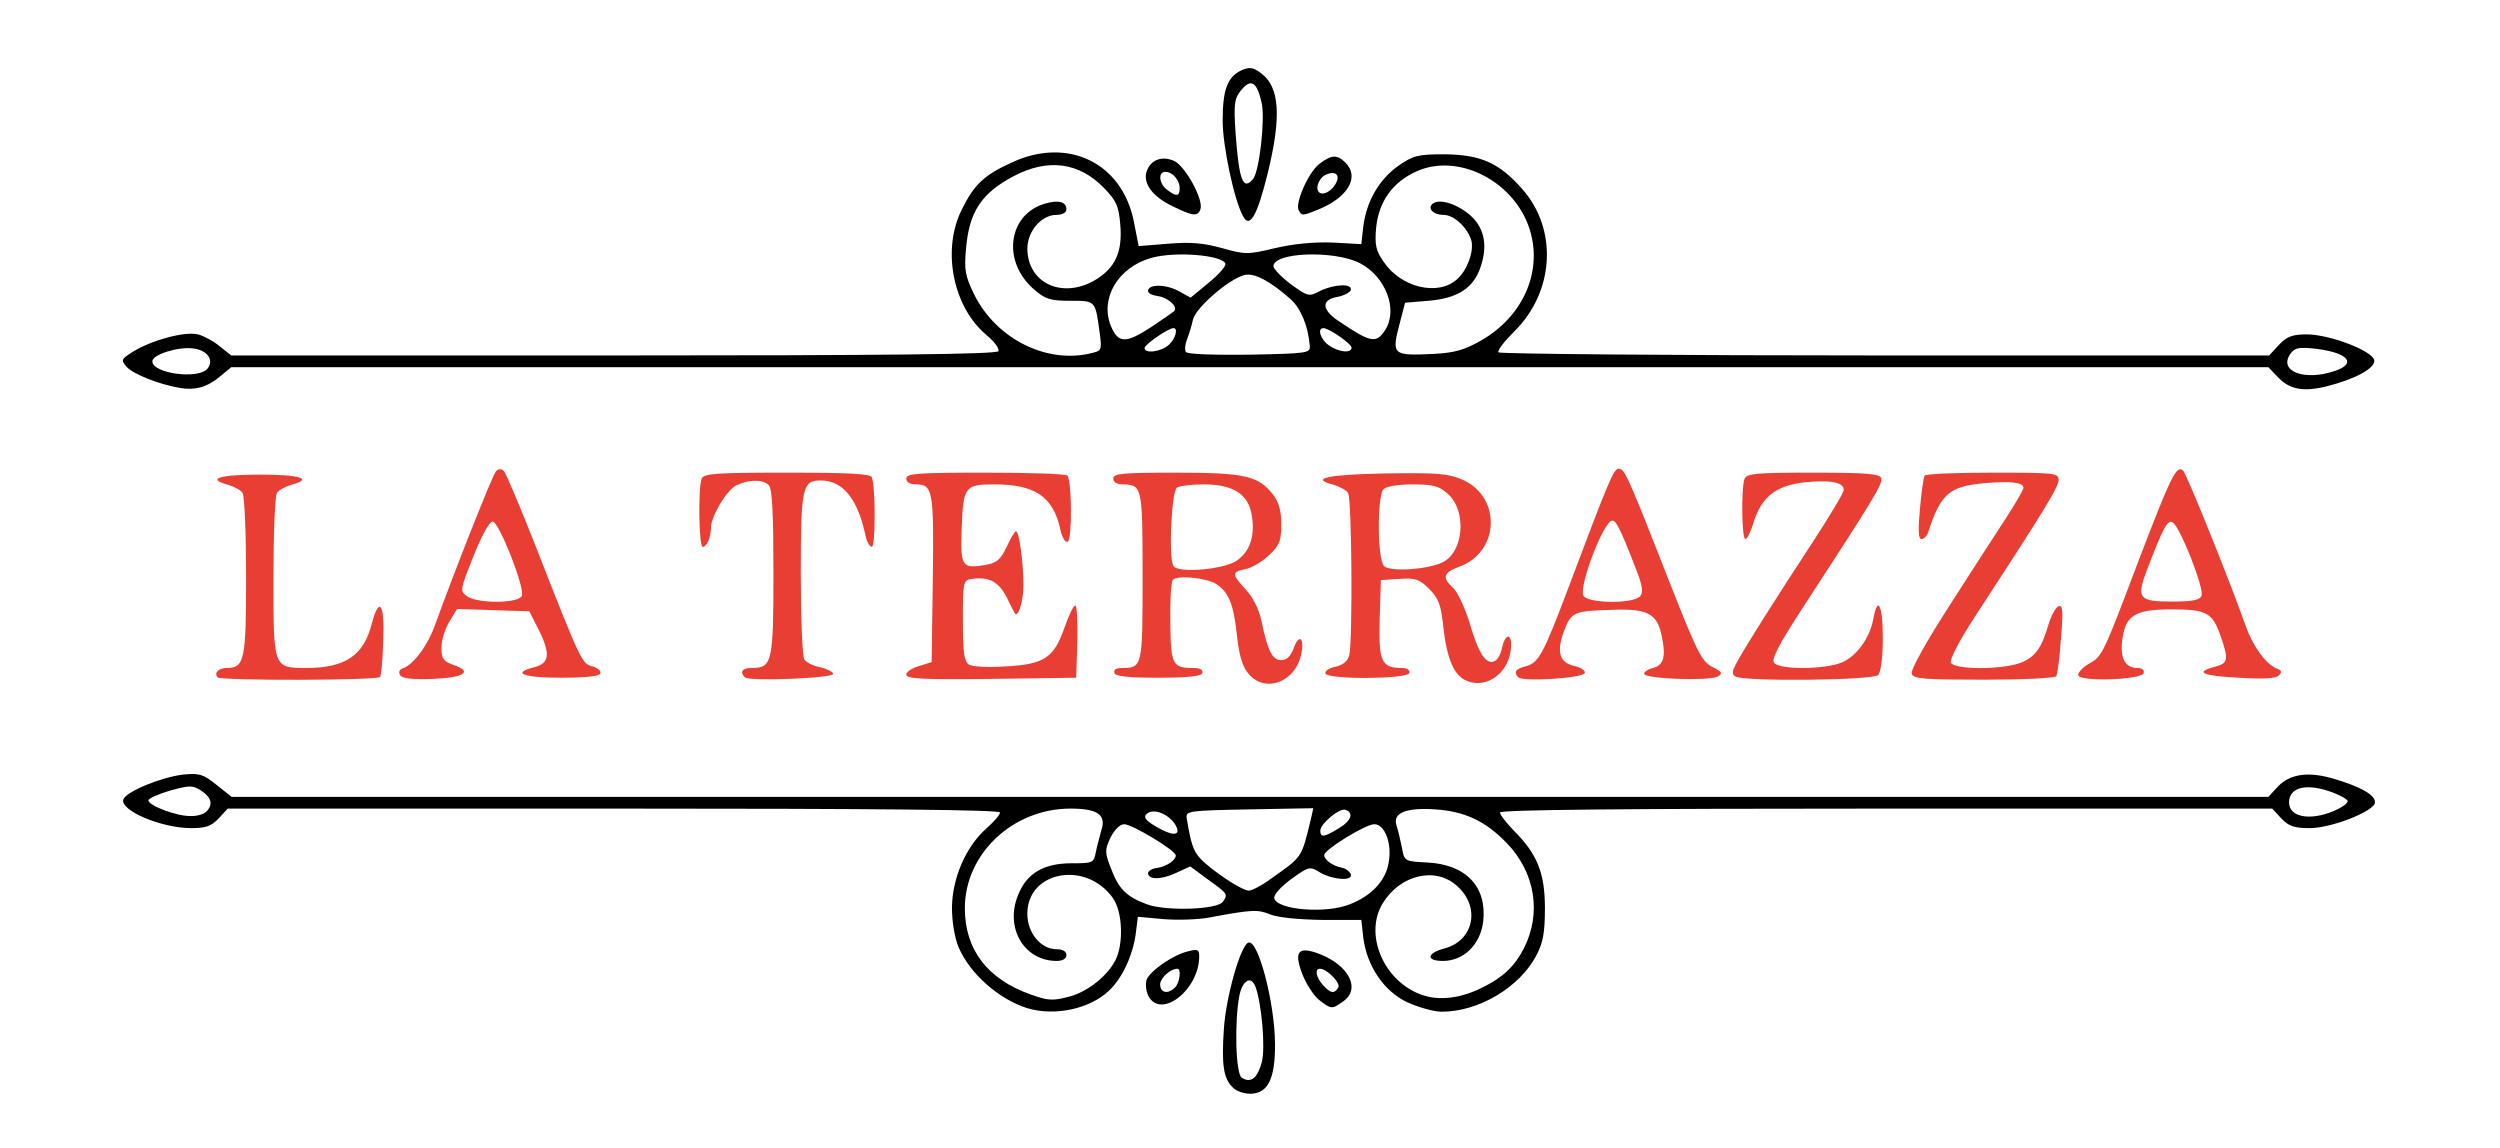 <svg xmlns="http://www.w3.org/2000/svg" width="640px" height="294px" viewBox="0 0 640 294" preserveAspectRatio="xMidYMid meet"><g fill="#000000"><path d="M315.6 278.4 c-2.4 -2.3 -2.9 -5.8 -2.3 -14.8 0.5 -8.3 4.3 -21.7 6.3 -22.3 2.5 -0.8 6.7 15.3 6.8 25.7 0.1 9.2 -1.8 13 -6.4 13 -1.5 0 -3.6 -0.7 -4.4 -1.6z m7.4 -6.4 c1 -3.6 0 -15.1 -1.6 -19.4 -1.1 -2.9 -3.3 -1.7 -4.1 2.2 -1.3 6.6 -1 20.2 0.6 21.1 2.3 1.5 4 0.1 5.1 -3.9z"></path><path d="M263 258.1 c-7.3 -2.3 -14.7 -8.8 -17.6 -15.6 -1 -2.4 -1.7 -6.5 -1.7 -10.2 0.1 -7.6 3.6 -15.6 8.8 -20.2 1.9 -1.7 3.5 -3.5 3.5 -4.1 0 -0.7 -31.7 -1 -98.8 -1 l-98.9 0 -2.3 2.5 c-1.9 2 -3.3 2.5 -7 2.5 -7.8 0 -18.5 -4.6 -17.4 -7.4 0.8 -2 9.6 -5.6 15.2 -6.3 4.2 -0.4 5.1 -0.2 8.6 2.6 l3.9 3.1 260.7 0 260.7 0 2.3 -2.5 c3.3 -3.5 8.1 -4.1 14.9 -2 6.6 2 10.1 4 10.1 5.9 0 2.2 -11.1 6.6 -16.7 6.6 -4 0 -5.4 -0.5 -7.3 -2.5 l-2.3 -2.5 -98.9 0 c-67.3 0 -98.8 0.3 -98.8 1 0 0.6 1.6 2.6 3.5 4.6 6 6 8 10.8 8 19.9 0 6.3 -0.5 8.9 -2.2 12.1 -4.3 8.2 -14.8 14.4 -24.2 14.4 -2 0 -5.9 -1.1 -8.8 -2.4 -6 -2.8 -10.4 -9.3 -11.3 -16.6 l-0.5 -4.5 -10 0 c-6.1 -0.1 -11.3 -0.6 -13.3 -1.4 -3.2 -1.3 -4.5 -1.3 -15.7 0.8 -2.7 0.5 -8 0.7 -11.6 0.4 l-6.6 -0.6 -0.6 4.7 c-0.8 5.4 -3.5 11.2 -6.9 14.3 -4.9 4.6 -13.8 6.5 -20.8 4.4z m11.2 -3.1 c4.4 -1.3 9.3 -5.2 11.3 -9.1 2.2 -4.2 1.9 -12.5 -0.6 -16 -6.9 -9.7 -21.9 -6.9 -21.9 4 0 4.9 3.4 9.1 7.5 9.1 1.6 0 2.5 0.6 2.5 1.5 0 0.9 -0.9 1.5 -2.5 1.5 -8.3 0 -13.3 -8.4 -9.9 -16.8 2.2 -5.6 6.5 -8.2 13.7 -8.2 5.4 0 5.7 -0.1 6.2 -2.7 0.3 -1.6 1 -4 1.4 -5.6 1.4 -4.1 -0.8 -5.7 -7.9 -5.7 -14.7 0 -27 11.6 -27 25.5 0 10.6 5.8 18.2 16.9 22.1 4.5 1.6 5.6 1.7 10.3 0.4z m105.3 -2.2 c5.3 -2.6 8.3 -5.5 10.6 -10 4.6 -9 2.9 -19.5 -4.4 -27 -5.4 -5.6 -10.7 -8.1 -18.3 -8.6 -7.5 -0.5 -10.9 0.9 -9.9 4.1 0.4 1.2 1 3.8 1.4 5.7 0.6 3.5 0.7 3.5 6.5 3.8 9.9 0.5 15.3 6.2 14.3 15.1 -0.7 5.9 -5 10.1 -10.3 10.1 -4.4 0 -4.2 -2 0.4 -3.2 7.5 -2 9.3 -10.6 3.2 -16 -5.5 -5 -14.5 -2.9 -19 4.4 -5.2 8.5 0.9 21.3 11.4 23.9 4.1 1 9.2 0.2 14.1 -2.3z m-66.4 -22 c1.3 -1.9 1.2 -2 -3.8 -5.6 l-4.6 -3.4 -3.7 1.7 c-3.9 1.8 -7.1 1.7 -7.1 0 0 -0.5 1.1 -1.2 2.3 -1.3 2.5 -0.4 4.8 -2 4.8 -3.2 0 -1.3 -11.2 -8 -13.2 -8 -1.1 0 -2.5 1.4 -3.5 3.4 -1.5 3.2 -1.5 3.8 0.1 7.9 2 5.3 3.9 7.2 9.2 9.2 4.8 1.8 18.2 1.4 19.5 -0.7z m32.7 0.6 c5.5 -2.2 9 -6.1 9.7 -10.6 0.9 -4.9 -1 -9.8 -3.7 -9.8 -2.2 0 -12.8 6.5 -12.8 7.9 0 1.2 2.2 2.8 4.4 3.2 1.1 0.2 2.1 1 2.4 1.7 0.6 1.8 -4.4 1.5 -7.8 -0.4 -2.7 -1.7 -2.9 -1.6 -7.4 1.6 -2.7 2 -4.5 4 -4.4 4.9 0.6 3.1 13.6 4.1 19.6 1.5z m-20.5 -6.4 c8.3 -5.9 7.8 -5.1 10.4 -15.8 l0.5 -2.3 -16.3 0.3 c-15.8 0.3 -16.4 0.4 -16.1 2.3 1.1 6.5 1.6 8.2 3.5 10.3 2.8 3 10.6 8.2 12.4 8.2 0.8 0 3.3 -1.3 5.6 -3z m-24.5 -14 c-1.6 -2.5 -5.1 -4 -6.9 -2.9 -1.6 1 -0.7 2.1 3.5 4.3 3.5 1.8 5 1.2 3.4 -1.4z m42 1 c3.2 -1.9 3.8 -4 1.6 -4.7 -1.5 -0.5 -6.4 3.6 -6.4 5.3 0 1.9 0.9 1.8 4.8 -0.6z m-290 -4.2 c1.8 -1.8 1.4 -3.6 -1.3 -5.4 -2.2 -1.4 -2.9 -1.4 -8 0 -3 0.9 -5.5 2 -5.5 2.5 0 1.3 7 4 10.6 4 1.6 0.1 3.5 -0.4 4.2 -1.1z m544.7 -0.2 c1.9 -0.8 3.5 -1.9 3.5 -2.5 0 -0.5 -2.2 -1.7 -4.9 -2.6 -6 -2 -10.1 -0.8 -10.1 2.9 0 3.8 5.3 4.8 11.5 2.2z"></path><path d="M337.7 256 c-1.4 -1.1 -3.3 -4.1 -4.3 -6.6 -2.2 -5.8 -1.1 -7.2 4.1 -5.3 7.8 2.9 11 9.1 6.3 12.3 -2.8 2 -3 2 -6.1 -0.4z m4.9 -3.2 c0.7 -1.1 -2.9 -4.8 -4.7 -4.8 -1.4 0 -1 2.2 0.8 4.2 1.9 2.1 2.9 2.3 3.9 0.6z"></path><path d="M294 255 c-0.6 -1.2 -0.8 -3 -0.5 -4.1 0.8 -2.3 6.8 -6.5 10.8 -7.4 2.3 -0.6 2.7 -0.4 2.7 1.3 0 8.6 -9.8 16.2 -13 10.2z m6.8 -2.2 c1.2 -1.2 1.7 -4.8 0.6 -4.8 -1.8 0 -4.4 2.4 -4.4 4 0 2.2 2 2.6 3.8 0.8z"></path><path d="M46 99.3 c-5.3 -0.9 -11.8 -3.5 -13.5 -5.3 -1.6 -1.8 -1.6 -2 1.6 -4 4.9 -3 13.2 -5.2 16.6 -4.4 1.5 0.4 4.1 1.8 5.6 3.1 l2.9 2.3 97.8 0 c69.7 0 98.1 -0.3 98.6 -1.1 0.3 -0.6 -1 -2.4 -2.9 -4 -8.8 -7.2 -11.7 -22.1 -6.4 -32.4 3.1 -6.3 5.7 -8.7 12.7 -11.9 14.4 -6.7 28.4 0.1 31.3 15.3 l1.2 6.1 7.5 -0.6 c5.7 -0.5 9 -0.2 13.8 1.1 6 1.7 6.6 1.7 13.7 0 4.7 -1.1 10.1 -1.6 14.7 -1.4 l7.3 0.4 0.5 -4.5 c0.8 -6.4 4 -12 8.9 -15.5 3.9 -2.7 5 -3 11.9 -3 9.3 0.1 14 2.2 19.9 8.9 9.2 10.4 8.2 26.4 -2.1 36.5 -2.5 2.5 -4.3 4.8 -4 5.3 0.3 0.4 44.8 0.8 98.9 0.8 l98.4 0 2.5 -2.7 c2.1 -2.2 3.4 -2.7 7.3 -2.7 5.9 0.1 16.6 4.2 17.1 6.6 0.4 2 -4.9 4.9 -12.2 6.7 -6 1.5 -9.6 0.8 -12.6 -2.5 l-2.3 -2.4 -260.8 0 -260.7 0 -2.9 2.4 c-3.2 2.7 -6.4 3.6 -10.3 2.9z m7.1 -4.9 c1.8 -2.2 0 -4.8 -3.7 -5.2 -3.9 -0.5 -10.4 1.6 -10.4 3.3 0 3.1 11.7 4.7 14.1 1.9z m544.8 0.5 c5.5 -1.9 3.1 -4.6 -4.9 -5.6 -4.4 -0.5 -5.5 -0.3 -6.6 1.2 -3.3 4.5 3.5 7.2 11.5 4.4z m-318.1 -4.6 c2.2 -0.5 2.3 -0.9 1.7 -5.2 -1.1 -8.2 -1 -8.1 -7.5 -8.1 -5.2 0 -6.4 -0.4 -9.4 -3 -8.2 -7.2 -6.5 -19.2 3 -21.9 3.5 -1 5.4 -0.4 5.4 1.5 0 0.8 -1 1.4 -2.5 1.4 -3.9 0 -7.5 4.2 -7.5 8.7 0.1 8.7 8.7 12.8 17 8.2 5.4 -3.1 7.4 -7.2 6.8 -14.3 -0.4 -4.9 -1 -6.2 -4.2 -9.5 -6.4 -6.6 -14.4 -7.6 -23.1 -3 -8.3 4.4 -11.4 9.1 -12.2 18.6 -0.5 5.4 -0.2 7 2.1 11.7 5.7 11.5 18.9 18 30.4 14.9z m55.5 -1.8 c-0.4 -5 -2.3 -9.6 -4.9 -11.9 -5.3 -4.7 -9.3 -6.8 -11.8 -6.2 -4 1 -12.5 8.4 -13.2 11.4 -0.3 1.5 -1 3.7 -1.5 5 -0.5 1.3 -0.7 2.8 -0.3 3.3 0.3 0.6 7.1 0.8 16.2 0.7 15 -0.3 15.7 -0.4 15.5 -2.3z m43.8 -1.3 c12.1 -6.9 16.8 -20.3 11.2 -31.7 -5.3 -10.5 -18 -15.9 -27.5 -11.7 -6.2 2.7 -9.8 7.7 -10.5 14.4 -0.4 4.5 -0.1 5.9 1.9 8.8 4.4 6.6 13.9 8.9 18.8 4.5 2.6 -2.3 4.3 -7 3.7 -9.8 -0.9 -3.3 -4.4 -6.7 -7.2 -6.7 -2.8 0 -4.3 -1.9 -2.5 -3 2.1 -1.3 7.3 0.8 10.3 4 3.1 3.5 3.5 8 1.3 13.5 -2 4.6 -5.9 6.9 -12.9 7.5 l-6 0.5 -1.3 5 c-2.2 8.4 -2.1 8.6 8.7 8.1 5.3 -0.3 7.8 -1 12 -3.4z m-79.9 1.1 c1.7 -1.5 2.5 -4.3 1.2 -4.3 -1.3 0 -7.4 4.2 -7.4 5.1 0 1.5 4.2 1 6.2 -0.8z m46.8 0.7 c0 -1 -5.8 -5 -7.2 -5 -1.7 0 -0.7 3 1.4 4.4 2.5 1.8 5.8 2.1 5.8 0.6z m-51.4 -5.2 c2.7 -1.8 5.3 -3.6 5.8 -4 1.5 -1 -1.2 -3.6 -4 -4 -1.4 -0.2 -2.5 -0.7 -2.5 -1.3 0 -1.8 4.5 -1.8 7.8 0 l3.1 1.7 4.6 -3.8 c2.6 -2.1 4.5 -4.3 4.3 -4.9 -0.8 -2.2 -12.7 -3.2 -18.9 -1.5 -8.6 2.4 -13.3 10.4 -10.4 17.5 1.9 4.4 3.7 4.5 10.2 0.3z m60 0.7 c3.4 -5.3 0.1 -13.8 -6.6 -17.2 -6.7 -3.3 -22.1 -2.7 -22 0.9 0.1 0.7 2.1 2.8 4.5 4.6 4.3 3.1 4.6 3.2 7.4 1.7 3.7 -1.8 8.4 -2 7.9 -0.2 -0.3 0.6 -1.8 1.4 -3.4 1.7 -4.2 0.7 -4.1 3.3 0.3 6.2 8.3 5.6 9.6 5.8 11.9 2.3z"></path><path d="M318.2 55.3 c-2.3 -4.2 -5.2 -18 -5.2 -24.4 0 -7.9 1.2 -11.2 4.8 -12.9 2.1 -0.9 3 -0.8 5.1 0.8 4.7 3.5 5.2 11.1 1.6 25.7 -2.7 10.9 -4.6 14.1 -6.3 10.8z m2.6 -9.5 c1.6 -2 3.1 -15.2 2.2 -19.4 -1.2 -5.4 -2.7 -6.4 -5.2 -3.4 -1.8 2.2 -2 3.4 -1.5 11 0.9 12.2 1.9 14.9 4.5 11.8z"></path><path d="M300.2 52.8 c-5.1 -2.4 -7.6 -5.8 -6.7 -8.8 1 -3.1 3.9 -4.2 7.1 -2.8 2.9 1.4 7.6 10 6.7 12.4 -0.7 1.9 -2 1.7 -7.1 -0.8z m1.8 -4.6 c0 -2.1 -1.8 -4.2 -3.7 -4.2 -1.9 0 -1.6 3.1 0.5 4.6 2.3 1.8 3.2 1.7 3.2 -0.4z"></path><path d="M332.5 53.9 c-1.1 -1.7 2.4 -9.7 5.2 -11.9 3.1 -2.4 4.6 -2.5 6.7 -0.4 3.7 3.6 0.8 8.8 -6.6 11.9 -4.4 1.8 -4.5 1.8 -5.3 0.4z m9.5 -7 c1.1 -2 0 -3.2 -2.3 -2.3 -1.8 0.6 -3 3.2 -2.2 4.4 0.8 1.3 3.4 0.1 4.5 -2.1z"></path></g><g fill="#e83e33"><path d="M320.9 173.7 c-2.5 -1.9 -3.6 -4.8 -4.3 -11.5 -0.8 -7.5 -2.1 -10.6 -5.1 -12.6 -2.5 -1.7 -10 -2.4 -11.2 -1.2 -0.5 0.4 -0.8 5.3 -0.7 10.8 0.1 10.8 0.5 11.8 5.7 11.8 1.9 0 2.7 0.4 2.5 1.3 -0.3 0.8 -3.5 1.2 -11.3 1.2 -7.8 0 -11 -0.4 -11.2 -1.2 -0.3 -0.8 0.4 -1.3 1.9 -1.3 5.3 0 5.3 -0.3 5.3 -23.5 0 -23.2 -0.1 -23.4 -5.2 -23.5 -1.4 0 -2.3 -0.6 -2.3 -1.5 0 -1.3 2.4 -1.5 16 -1.5 17.6 0 21.1 0.8 24.8 5.5 1.6 2 2.2 4.2 2.2 7.7 0 4.3 -0.4 5.4 -3.2 8 -1.7 1.6 -4.4 3.2 -6 3.5 -3.5 0.7 -3.5 1.3 0.1 5.2 1.8 1.9 3.4 5.1 4 7.9 1.6 7.8 2.8 10.2 5.1 10.2 1.4 0 2.4 -1 3.2 -3.1 1.5 -4.2 3 -2.2 1.7 2.4 -1.6 5.8 -7.8 8.6 -12 5.4z m-4.4 -30.1 c3.4 -2.3 4.8 -6.2 4 -11.4 -0.8 -5.7 -4.7 -8.2 -12.5 -8.2 -3 0 -6 0.4 -6.7 0.8 -1.4 0.9 -2.2 18.1 -0.9 20.1 1.2 1.9 12.7 0.9 16.1 -1.3z"></path><path d="M374.7 173.9 c-2.7 -1.6 -4.4 -5.9 -5.2 -13.3 -0.6 -5.8 -1.2 -7.4 -3.6 -9.8 -2.5 -2.5 -3.5 -2.9 -7.6 -2.6 l-4.8 0.3 -0.3 10 c-0.3 10.8 0.4 12.5 5.6 12.5 1.4 0 2.2 0.5 2 1.3 -0.6 1.6 -21 1.7 -21.5 0.1 -0.2 -0.6 0.9 -1.4 2.5 -1.7 1.9 -0.4 3.2 -1.4 3.6 -2.9 0.9 -3.4 0.7 -40.1 -0.3 -41.6 -0.4 -0.7 -2.1 -1.6 -3.7 -2.1 -6.2 -1.6 -1.8 -2.6 13.1 -2.9 13.5 -0.2 16.2 0 19.9 1.6 10.1 4.5 9.5 18.6 -0.9 22.3 -4 1.5 -4.4 2.8 -1.5 5.4 1.1 1 3 5 4.2 8.9 2.2 7.7 4.2 10.8 6.3 9.9 0.8 -0.2 1.7 -1.8 2 -3.4 1 -4.4 2.9 -3.6 2.2 0.9 -1 6.3 -7.1 9.9 -12 7.1z m-5.5 -29.9 c5.6 -2.6 6.4 -13.4 1.3 -17.7 -2.1 -1.9 -3.8 -2.3 -8.9 -2.3 -3.5 0 -6.7 0.5 -7.4 1.2 -1.7 1.7 -1.6 18 0.1 19.7 1.4 1.5 10.8 1 14.9 -0.9z"></path><path d="M55.7 173.4 c-1 -1.1 0.3 -2.4 2.3 -2.4 4.6 0 5 -1.9 5 -23.3 0 -11.1 -0.4 -20.8 -0.9 -21.5 -0.4 -0.7 -2.1 -1.6 -3.7 -2.1 -5.7 -1.5 -2.3 -2.6 8.1 -2.6 10.4 0 13.8 1.1 8.1 2.6 -1.6 0.5 -3.3 1.4 -3.7 2.1 -0.5 0.7 -0.9 10.4 -0.9 21.5 0 23.4 -0.1 23.3 8.5 23.3 9.8 0 14.6 -3.2 16.6 -11.1 2 -7.5 3.4 -5.5 3 4.2 -0.1 4.6 -0.5 8.7 -0.8 9.2 -0.5 0.9 -40.7 1 -41.6 0.1z"></path><path d="M102.4 172.8 c-0.4 -0.7 -0.2 -1.4 0.7 -1.7 2.7 -0.9 6.4 -5.8 8.3 -11.2 4.7 -13 14.7 -38.4 15.6 -39.3 0.6 -0.6 1.3 -0.7 2 0 0.5 0.5 4.1 9 8 18.9 11.7 29.9 12 30.5 14.7 31.1 1.3 0.4 2.2 1.1 2 1.8 -0.2 0.7 -3.7 1.1 -10 1.1 -9.8 0 -12.9 -1.2 -6.9 -2.7 3.9 -1 4.2 -3.4 1 -9.8 l-2.3 -4.5 -9.2 -0.3 -9.3 -0.3 -2 3.3 c-1.1 1.8 -2 4.8 -2 6.6 0 2.8 0.5 3.5 3 4.4 5.2 1.7 2.9 3.3 -5.2 3.6 -5.2 0.2 -7.9 -0.1 -8.4 -1z m31.2 -20.3 c0.8 -2.1 -5.9 -19 -7.5 -19 -0.8 0 -2.9 3.8 -4.9 8.9 -3.4 8.5 -3.5 8.9 -1.7 10.2 2.7 2 13.4 1.9 14.1 -0.1z"></path><path d="M190.7 173.4 c-1.4 -1.4 -0.7 -2.4 1.7 -2.4 5.3 0 5.6 -1.3 5.6 -24.4 0 -15.1 -0.3 -21.5 -1.2 -22.4 -1.5 -1.5 -5 -1.5 -8.2 0 -2.5 1.1 -6.6 7.9 -6.6 11 0 2.4 -1.1 4.8 -2.1 4.8 -1 0 -1.2 -14.9 -0.3 -17.4 0.5 -1.4 3.4 -1.6 21.9 -1.6 16.1 0 21.4 0.3 21.7 1.2 1 2.9 0.9 17.8 0 17.8 -0.6 0 -1.4 -1.5 -1.7 -3.2 -2 -9.2 -5.8 -13.8 -11.4 -13.8 -4.7 0 -5.1 1.7 -5.1 23.8 0 11.4 0.4 21.3 0.9 22 0.5 0.8 2.3 1.7 4 2 1.8 0.4 3.3 1.2 3.4 1.7 0.2 1.1 -21.5 2 -22.6 0.9z"></path><path d="M232 172.7 c0 -0.7 1.5 -1.7 3.3 -2.2 l3.2 -1 0.3 -21.4 c0.3 -22.7 0 -24.1 -4.4 -24.1 -1.5 0 -2.4 -0.6 -2.4 -1.5 0 -1.3 2.9 -1.5 20.4 -1.5 11.3 0 20.7 0.3 20.9 0.8 1.1 1.8 1.2 16.5 0 16.9 -0.6 0.2 -1.4 -1.1 -1.8 -2.9 -1.8 -8.6 -6.4 -11.8 -17 -11.8 -7.5 0 -7.9 0.6 -8.3 11 -0.4 10.1 0 10.7 6.2 9.6 2.8 -0.5 3.8 -1.4 5.3 -4.6 1 -2.2 2.1 -4 2.4 -4 0.8 0 1.9 8 1.9 13.9 0 4.1 -1.4 8.4 -2.2 7.1 -0.2 -0.3 -1.2 -2.2 -2.2 -4.3 -2 -3.8 -4.5 -5.1 -8.7 -4.5 -2.3 0.3 -2.4 0.5 -2.4 10.6 0 8 0.3 10.5 1.5 11.3 0.9 0.6 4.8 0.8 9.4 0.5 9.9 -0.5 12.4 -2.2 15.1 -9.9 1.1 -3.2 2.3 -5.7 2.8 -5.7 0.4 0 0.6 4.2 0.5 9.3 l-0.3 9.2 -21.7 0.3 c-17.5 0.2 -21.8 0 -21.8 -1.1z"></path><path d="M388.7 173.4 c-1.3 -1.3 -0.7 -2.2 1.8 -2.8 3.4 -0.9 4.5 -2.9 11 -20.1 10.5 -27.9 11.6 -30.5 12.9 -30.5 1.5 0 2.3 1.7 13.1 29.3 6.9 17.5 8.1 20 10.8 21.4 2.6 1.3 2.8 1.7 1.4 2.5 -2.2 1.2 -18.7 0.6 -18.8 -0.7 0 -0.5 1 -1.2 2.3 -1.5 2.6 -0.7 3.3 -2.7 2.3 -7.7 -1.1 -6.1 -3.5 -7.5 -12.3 -7.2 -10.4 0.3 -10.9 0.5 -12.8 5.4 -2 5.4 -1.2 8.2 2.7 9 1.7 0.4 2.8 1.2 2.6 1.8 -0.4 1.3 -15.8 2.3 -17 1.1z m31.2 -20.8 c0.8 -1 0.6 -2.6 -1 -6.7 -4.3 -11.1 -5.3 -12.9 -6.3 -12.6 -2.3 0.7 -8.3 16.5 -7.3 19.1 0.8 2.1 12.9 2.3 14.6 0.2z"></path><path d="M444.3 173.2 c-1 -0.6 -0.9 -1.3 0.1 -3.2 1.6 -3.2 10.5 -17.3 20.1 -31.9 4.1 -6.3 7.5 -12 7.5 -12.7 0 -2 -3.6 -2.6 -10.3 -1.9 -7.2 0.9 -10.8 3.8 -12.8 10.3 -0.7 2.3 -1.6 4.2 -2.1 4.2 -0.9 0 -1.1 -13 -0.2 -15.4 0.5 -1.4 3 -1.6 17.5 -1.6 13.7 0 17.1 0.3 17.5 1.4 0.5 1.3 -1.9 5.3 -20.3 33.5 -6.1 9.4 -7.9 12.9 -7.1 13.8 1.4 1.8 13 1.7 17.3 -0.1 3.8 -1.6 7.2 -6.3 8.1 -11.3 1.1 -6 2.4 -3.4 2.4 5 0 5.1 -0.5 8.8 -1.2 9.5 -1.4 1.4 -34.4 1.7 -36.5 0.4z"></path><path d="M489.4 172.5 c-0.4 -0.9 3.7 -8.2 10.2 -18.3 5.9 -9.2 12.5 -19.4 14.6 -22.6 2.1 -3.3 3.8 -6.3 3.8 -6.7 0 -1.4 -3.1 -1.8 -10 -1.2 -9 0.8 -11.2 2.7 -14.4 12.6 -0.3 0.9 -1.1 1.7 -1.7 1.7 -0.8 0 -0.9 -2.2 -0.4 -7.7 0.4 -4.3 0.9 -8.1 1.2 -8.5 0.2 -0.5 8 -0.8 17.4 -0.8 16.1 0 16.9 0.1 16.9 1.9 0 1.8 -4 8.3 -21.7 35.4 -3.6 5.5 -6.2 10.5 -5.9 11.3 0.7 1.9 13.4 1.9 18.1 0 3.6 -1.5 5.2 -3.8 7 -10 0.7 -2.2 1.8 -4.2 2.5 -4.4 1.1 -0.4 1.2 1.3 0.6 8.3 -0.3 4.8 -0.9 9.1 -1.2 9.6 -0.3 0.5 -8.6 0.9 -18.5 0.9 -15.1 0 -18.1 -0.2 -18.5 -1.5z"></path><path d="M532 172.8 c0 -0.7 1.2 -2 2.8 -2.9 3.4 -1.9 3.5 -2.1 12.8 -26.7 8.2 -21.4 9.6 -24.3 11.3 -22.7 0.9 0.9 12 28.4 16.1 40 1.8 5.1 5.3 9.8 8 10.7 1.1 0.4 1.2 0.9 0.4 1.7 -0.7 0.8 -3.9 1 -10.2 0.6 -9.5 -0.5 -11.5 -1.4 -6.2 -2.8 3.4 -0.9 3.6 -1.8 1.5 -7.8 -2.1 -6.1 -3.6 -6.9 -12.6 -6.9 -9.3 0 -11.8 1.5 -12.6 7.8 -0.6 4.7 0.7 7.2 3.9 7.2 1.1 0 1.8 0.5 1.6 1.3 -0.6 1.8 -16.8 2.3 -16.8 0.5z m31.6 -20.3 c0.7 -1.8 -5.2 -16.9 -7.2 -18.6 -1.4 -1.2 -2.4 0.6 -6.9 12.3 -2.6 7 -1.9 7.8 6.5 7.8 5.4 0 7.2 -0.4 7.6 -1.5z"></path></g></svg>